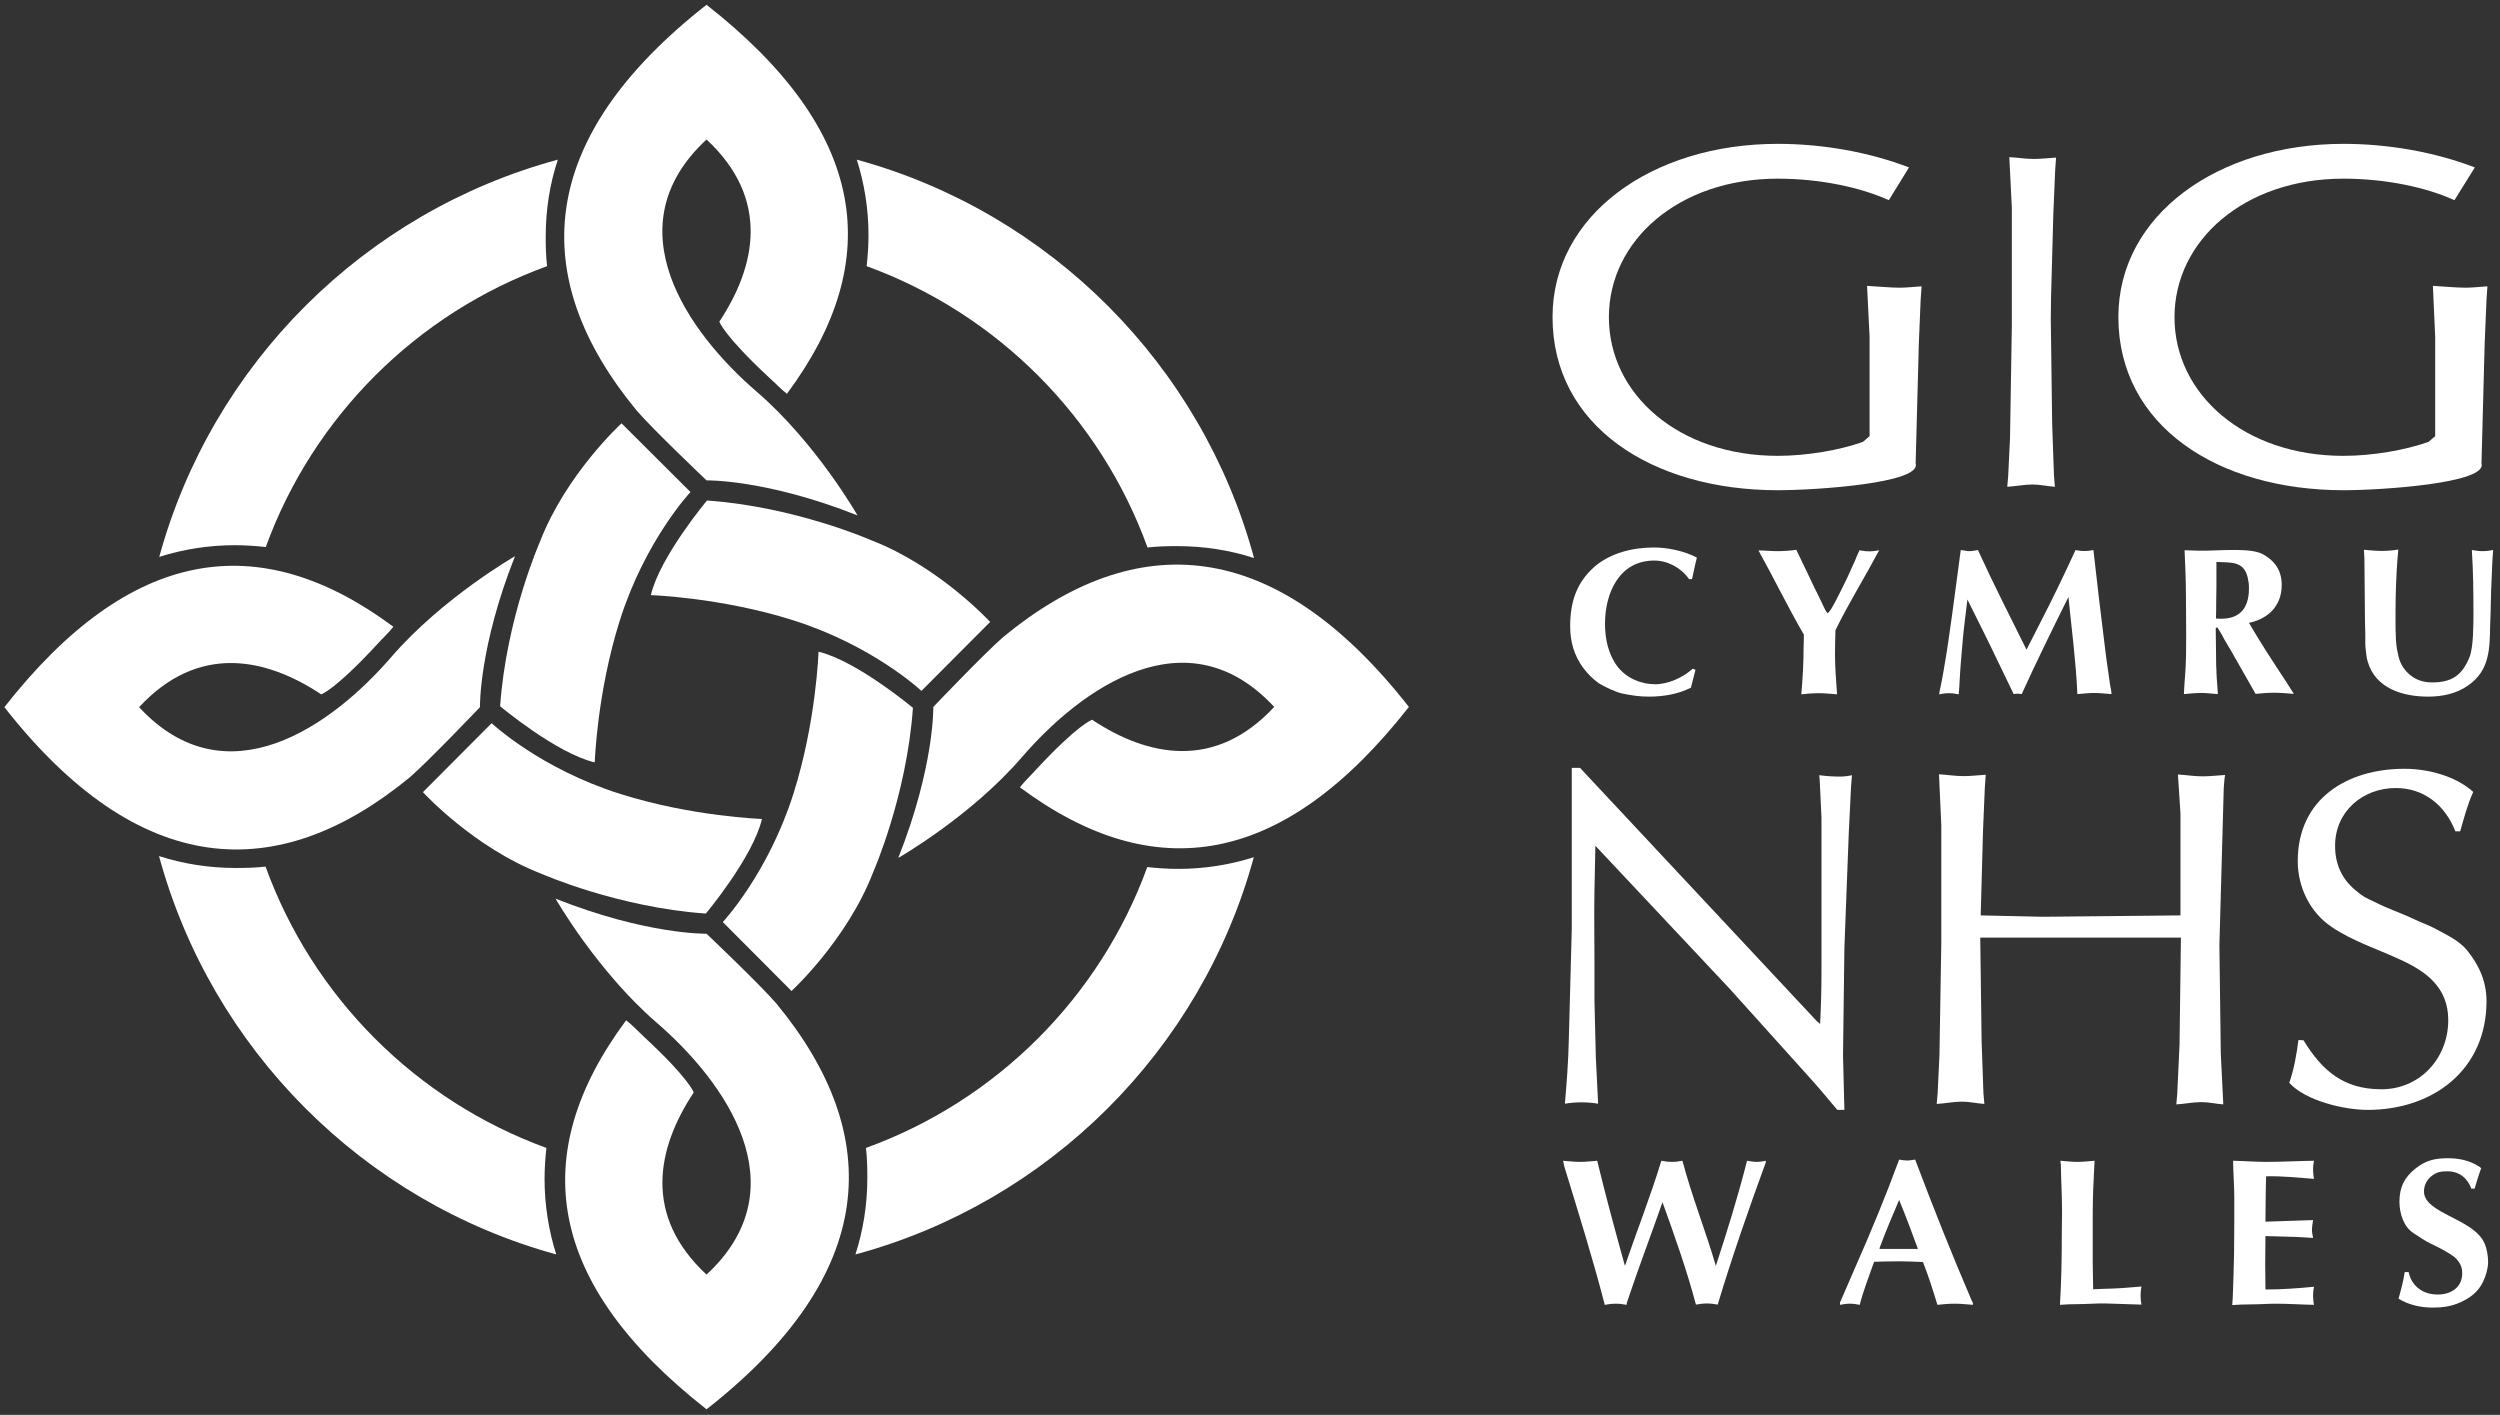 <?xml version="1.0" encoding="utf-8"?>
<!-- Generator: Adobe Illustrator 24.3.0, SVG Export Plug-In . SVG Version: 6.00 Build 0)  -->
<svg version="1.1"
	 id="svg3988" inkscape:version="0.92.4 (5da689c313, 2019-01-14)" sodipodi:docname="NHS Wales logo.svg" xmlns:cc="http://creativecommons.org/ns#" xmlns:dc="http://purl.org/dc/elements/1.1/" xmlns:inkscape="http://www.inkscape.org/namespaces/inkscape" xmlns:rdf="http://www.w3.org/1999/02/22-rdf-syntax-ns#" xmlns:sodipodi="http://sodipodi.sourceforge.net/DTD/sodipodi-0.dtd" xmlns:svg="http://www.w3.org/2000/svg"
	 xmlns="http://www.w3.org/2000/svg" xmlns:xlink="http://www.w3.org/1999/xlink" x="0px" y="0px" width="502px" height="284.1px"
	 viewBox="0 0 502 284.1" style="enable-background:new 0 0 502 284.1;" xml:space="preserve">
<rect x="0" y="0" width="502" height="284.1" fill="#333333" stroke="none"/>
<style type="text/css">
	.st0{fill:#FFFFFF;}
</style>
<sodipodi:namedview  bordercolor="#666666" borderopacity="1.0" fit-margin-bottom="1" fit-margin-left="1" fit-margin-right="1" fit-margin-top="1" id="base" inkscape:current-layer="layer1" inkscape:cx="87.041859" inkscape:cy="76.295538" inkscape:document-units="mm" inkscape:pageopacity="0.0" inkscape:pageshadow="2" inkscape:window-height="1001" inkscape:window-maximized="1" inkscape:window-width="1920" inkscape:window-x="-9" inkscape:window-y="-9" inkscape:zoom="1.979899" pagecolor="#ffffff" showgrid="false" units="px">
	</sodipodi:namedview>
<g id="layer1" transform="translate(-4.218,-66.999)" inkscape:groupmode="layer" inkscape:label="Layer 1">
	<g id="g3943" transform="matrix(0.46,0,0,0.46,-205.995,28.125)">
		<path id="path2558" inkscape:connector-curvature="0" class="st0" d="M800.5,256.4c43.6-58.7,34.8-115-35.1-169.8
			c-74.9,58.7-78.2,119.1-30.6,177c7,8.2,30.6,30.6,30.6,30.6s26.1-0.5,65.9,15.3c0,0-18-31.6-44-54
			c-29.9-25.8-63.1-71.9-21.9-110.1c27.8,25.8,21.7,55.2,5.6,79.5c0,0,1.8,5.9,21.7,24.4C795.6,251.9,797.9,254.4,800.5,256.4"/>
		<path id="path2560" inkscape:connector-curvature="0" class="st0" d="M758.4,299.3c0,0-19.8,21-30.9,56.2
			c-9.9,31.4-10.9,61.8-10.9,61.8c-16.7-3.9-41.3-24.5-41.3-24.5c2.7-38.5,17.3-71.6,17.3-71.6c11.4-29.7,35.7-51.9,35.7-51.9
			L758.4,299.3z"/>
		<path id="path2562" inkscape:connector-curvature="0" class="st0" d="M628.7,358.1c-58.7-43.6-115-34.8-169.8,35.1
			c58.7,74.9,119.1,78.2,177,30.6c8.2-7.1,30.6-30.6,30.6-30.6s-0.5-26.1,15.3-65.9c0,0-31.6,18.1-54,44
			c-25.8,29.9-71.9,63.1-110.1,21.9c25.8-27.8,55.2-21.7,79.5-5.6c0,0,5.9-1.8,24.3-21.7C624.1,363,626.7,360.7,628.7,358.1"/>
		<path id="path2564" inkscape:connector-curvature="0" class="st0" d="M671.6,400.2c0,0,21,19.8,56.2,30.9
			c31.4,9.9,61.8,10.9,61.8,10.9c-3.9,16.7-24.5,41.3-24.5,41.3c-38.5-2.7-71.6-17.3-71.6-17.3c-29.7-11.4-51.9-35.7-51.9-35.7
			L671.6,400.2z"/>
		<path id="path2566" inkscape:connector-curvature="0" class="st0" d="M730.3,529.9c-43.6,58.7-34.8,115,35.1,169.8
			c74.9-58.7,78.2-119.1,30.6-177c-7-8.2-30.6-30.6-30.6-30.6s-26.1,0.5-65.9-15.3c0,0,18.1,31.6,44,54
			c29.9,25.8,63.1,71.9,21.9,110.1c-27.8-25.8-21.7-55.2-5.6-79.5c0,0-1.8-5.9-21.7-24.3C735.2,534.4,733,531.9,730.3,529.9"/>
		<path id="path2568" inkscape:connector-curvature="0" class="st0" d="M772.5,487c0,0,19.8-21.1,30.9-56.2
			c9.9-31.4,10.9-61.8,10.9-61.8c16.7,4,41.2,24.5,41.2,24.5c-2.7,38.5-17.3,71.6-17.3,71.6c-11.4,29.7-35.7,52-35.7,52L772.5,487z"
			/>
		<path id="path2570" inkscape:connector-curvature="0" class="st0" d="M902.2,428.2c58.7,43.6,115,34.8,169.8-35.1
			c-58.7-74.9-119.1-78.2-177-30.6c-8.2,7.1-30.6,30.6-30.6,30.6s0.5,26.1-15.3,65.9c0,0,31.6-18,54-44
			c25.8-29.9,71.9-63.1,110.1-21.9c-25.8,27.8-55.2,21.7-79.5,5.6c0,0-5.9,1.8-24.4,21.7C906.7,423.3,904.2,425.6,902.2,428.2"/>
		<path id="path2572" inkscape:connector-curvature="0" class="st0" d="M859.2,386.1c0,0-21-19.8-56.2-30.9
			c-31.4-9.9-61.9-10.9-61.9-10.9c3.9-16.7,24.5-41.3,24.5-41.3c38.5,2.7,71.6,17.3,71.6,17.3c29.7,11.4,52,35.7,52,35.7
			L859.2,386.1z"/>
		<path id="path2574" inkscape:connector-curvature="0" class="st0" d="M526.5,327.6c10.4-3.3,21.5-5.1,32.9-5.1
			c4.6,0,9.1,0.3,13.6,0.8c20.7-56.9,65.9-102,122.8-122.6c-0.5-4.3-0.6-8.6-0.6-13c0-11.7,1.8-23,5.3-33.5
			C616.1,177,549.6,243.3,526.5,327.6"/>
		<path id="path2576" inkscape:connector-curvature="0" class="st0" d="M699.8,632.1c-3.3-10.4-5.1-21.5-5.1-32.9
			c0-4.6,0.3-9.1,0.8-13.6c-56.9-20.7-102-65.9-122.6-122.8c-4.3,0.5-8.6,0.6-13,0.6c-11.7,0-23-1.8-33.5-5.2
			C549.3,542.5,615.6,609,699.8,632.1"/>
		<path id="path2578" inkscape:connector-curvature="0" class="st0" d="M1004.3,458.7c-10.4,3.3-21.5,5.1-32.9,5.1
			c-4.6,0-9.1-0.3-13.6-0.8c-20.7,56.9-65.9,102-122.8,122.6c0.5,4.3,0.6,8.6,0.6,13c0,11.7-1.8,23-5.2,33.5
			C914.8,609.3,981.3,543,1004.3,458.7"/>
		<path id="path2580" inkscape:connector-curvature="0" class="st0" d="M831,154.2c3.3,10.4,5.1,21.5,5.1,32.9
			c0,4.6-0.3,9.1-0.8,13.6c56.9,20.7,102,65.9,122.6,122.8c4.3-0.5,8.6-0.6,13-0.6c11.7,0,23,1.8,33.5,5.2
			C981.6,243.8,915.3,177.3,831,154.2"/>
		<path id="path2582" inkscape:connector-curvature="0" class="st0" d="M1143.1,489.9v-70.2h3.6L1250,530.2l1.5,1.3
			c0.4-7.6,0.6-15.3,0.6-22.9v-67.2l-0.8-16.8l-0.2-1.7c3,0.4,6.1,0.6,9,0.6c1.7,0,3.6-0.2,5.3-0.6c-0.2,1.7-0.2,3.4-0.4,5l-1,20.6
			l-1.9,49.8l-0.6,47l0.6,23.7h-3.1c-4.2-5-8.4-10.1-12.8-14.9l-34.2-38l-58.6-62.4l-0.4,19.7c-0.2,10.5,0,20.8,0,31.1v16.8
			l0.6,24.8l1,20.2c-4.8-0.8-9.7-0.8-14.5,0c0.8-9.2,1.5-18.5,1.7-27.7L1143.1,489.9z"/>
		<path id="path2584" inkscape:connector-curvature="0" class="st0" d="M1321.4,493.5l0.6,45.6l0.8,22.7l0.4,4.6
			c-3.1-0.2-6.5-1-9.7-1c-3.8,0-7.4,0.8-11.1,1c0.2-1.5,0.2-3.2,0.4-4.6l0.8-16.6l0.8-49.1v-51.3l-1-22.3c3.6,0.2,7.1,0.8,10.7,0.8
			c3.1,0,6.5-0.4,9.7-0.6c-0.2,1.9-0.2,3.8-0.4,5.7l-0.8,19.1l-1,36.6l27.1,0.6l60.1-0.6v-44.5l-1.1-17c3.6,0.2,7.1,0.8,10.7,0.8
			c3.4,0,6.5-0.4,9.9-0.6c-0.4,1.9-0.4,3.8-0.6,5.7l-1.9,68.5l0.6,47.3l1.1,22.3c-3.2-0.2-6.3-1-9.4-1c-3.8,0-7.4,0.8-11.1,1
			c0.2-1.5,0.2-3.2,0.4-4.6l1-21.6l0.6-46.6H1321.4z"/>
		<path id="path2586" inkscape:connector-curvature="0" class="st0" d="M1462.5,538.6c8.2,13.4,17.6,21.4,34,21.4
			c17,0,29.2-13.7,29.2-30.2c0-14.1-9.4-21.2-21.2-26.5c-9.9-4.6-20.6-8-29.6-14.1c-9.5-6.3-14.9-17.4-14.9-28.8
			c0-27.1,21.4-40.3,46.6-40.3c10.1,0,22.3,3.1,30,10.1c-2.5,5.5-4,11.3-5.7,17.2h-2.1c-4.4-11.3-13.6-18.9-26-18.9
			c-14.5,0-26.5,10.3-26.5,25.2c0,8,2.9,14.5,9,19.5c3.4,2.9,4.2,3.1,8.2,5c2.5,1.3,5.3,2.5,8,3.6c3.1,1.3,6.3,2.5,9.4,4
			s6.7,2.7,9.7,4.4c4.6,2.5,9.9,5,13.2,9c5.3,6.5,8.6,13.7,8.6,22.3c0,30-23.3,47.5-51.9,47.5c-10.3,0-27.1-4-34.2-11.8
			c2.1-6.1,3.2-12.4,4-18.7L1462.5,538.6z"/>
		<path id="path2588" inkscape:connector-curvature="0" class="st0" d="M1167,654.1c-1.5-0.3-3.1-0.5-4.7-0.5
			c-1.6,0-3.2,0.2-4.8,0.5c-5.2-20.2-11.5-40.2-17.6-60.2l-0.6-2.7c2.5,0.2,5,0.5,7.4,0.5s5-0.3,7.5-0.5
			c3.7,15.4,7.9,30.7,12.1,45.9c5.2-15.3,11.2-30.4,15.9-45.9c1.6,0.3,3.1,0.5,4.7,0.5c1.5,0,3-0.2,4.5-0.5
			c4.1,15.5,10.1,30.5,14.6,45.9c4.9-15.1,9.7-30.4,13.6-45.9c1.4,0.2,2.7,0.5,4.1,0.5c1.4,0,2.8-0.2,4.1-0.5v0.7
			c-7.5,20.5-14.7,41.2-21,62.1c-1.5-0.3-3.1-0.5-4.7-0.5c-1.6,0-3.2,0.2-4.8,0.5c-4-15.1-9.3-30-14.6-44.7
			c-5.1,14.6-10.6,29-15.5,43.7L1167,654.1z"/>
		<path id="path2590" inkscape:connector-curvature="0" class="st0" d="M1260.1,653.3l6.8-15.7c6.8-15.4,13.3-31.1,19.1-46.9
			c1.2,0.2,2.3,0.4,3.5,0.4c1.2,0,2.3-0.3,3.5-0.4l0.6,1.6c7.6,20.1,15.6,40.2,24.1,60l0.5,1v0.8c-2.6-0.2-5.2-0.5-7.8-0.5
			c-2.6,0-5.1,0.2-7.7,0.5c-1.9-6.3-3.9-12.6-6.3-18.7c-3.4-0.1-6.7-0.3-10.1-0.3c-3.8,0-7.4,0.1-11.2,0.2l-0.5,1.3
			c-2,5.8-4.3,11.5-5.8,17.5c-1.4-0.3-2.8-0.5-4.3-0.5c-1.4,0-2.9,0.2-4.3,0.5V653.3z M1277.4,629.7h16.8
			c-2.6-7.2-5.3-14.3-8.2-21.4c-2.9,6.8-5.8,13.6-8.4,20.6L1277.4,629.7z"/>
		<path id="path2592" inkscape:connector-curvature="0" class="st0" d="M1356.4,591.2c2.5,0.2,5,0.5,7.4,0.5c2.5,0,5-0.3,7.5-0.5
			c-0.2,5.5-0.6,10.9-0.7,16.4c-0.1,3.6-0.1,7.2-0.1,10.7v17.4c0,3.9,0.2,7.7,0.2,11.6l5-0.2c5.4-0.1,10.8-0.5,16.1-1
			c-0.3,1.3-0.4,2.7-0.4,3.9c0,1.3,0.1,2.7,0.4,4l-15.5-0.5c-4.2-0.1-8.4,0.3-12.5,0.3c-2.6,0-5.1,0.1-7.6,0.3
			c0.6-9.9,0.8-19.9,0.8-29.8c0-3.7,0.1-7.4,0.1-11c0-6.8-0.4-13.5-0.5-20.3L1356.4,591.2z"/>
		<path id="path2594" inkscape:connector-curvature="0" class="st0" d="M1431.7,591.2c4.9,0.1,9.7,0.5,14.6,0.5
			c6.9,0,13.9-0.4,20.8-0.5c-0.5,2.2-0.5,4.5-0.2,6.8c0.1,0.4,0.1,0.7,0.2,1.1c-7-0.5-14-1.3-20.9-1.1c-0.1,3.2-0.2,6.3-0.2,9.6
			c0,3.4-0.1,6.8-0.1,10.2l20.8-0.7c-0.2,1.5-0.5,2.8-0.5,4.3c0,1.2,0.3,2.3,0.5,3.5c-5.4-0.4-10.8-0.6-16.3-0.7
			c-1.5,0-3-0.1-4.5-0.1c0,3.9-0.1,7.8-0.1,11.7c0,3.9,0.1,7.7,0.1,11.6c7.1,0,14.1-0.5,21.2-1.2c-0.5,2.2-0.5,4.5-0.2,6.8
			c0.1,0.4,0.1,0.7,0.2,1.1c-5.5-0.1-11.1-0.5-16.6-0.5c-3.6,0-7.3,0.3-10.9,0.3c-2.8,0-5.4,0.1-8.2,0.3c0.2-1.7,0.2-3.5,0.3-5.2
			c0.2-5.7,0.4-11.4,0.5-17.2c0-4.6,0.1-9.3,0.1-14v-10.7c0-4.8-0.4-9.7-0.5-14.5V591.2z"/>
		<path id="path2596" inkscape:connector-curvature="0" class="st0" d="M1535.9,603.6c-1.8-4.8-5.3-7.8-10.6-7.8c-3,0-5,0.4-7.4,2.5
			c-1.8,1.7-2.8,3.9-2.8,6.3c0,9.7,21.7,11.8,26.4,22.6c1.1,2.4,1.6,5.6,1.6,8.2c0,2.7-1,6.2-2.2,8.6c-2.1,4.4-5.4,6.9-9.7,8.9
			c-4.1,1.9-7.9,2.4-12.4,2.4c-5.1,0-10.5-1.2-14.8-3.9c1.1-3.9,2.1-7.6,2.7-11.6h1.7c1.4,6.3,6.3,9.8,12.7,9.8
			c5.7,0,10.7-3,10.7-9.3c0-3.1-1.2-5-3.4-7.1c-3.2-2.3-6.7-4.1-10.3-5.8c-2.6-1.2-5-3-7.4-4.5c-4.5-2.8-6.3-8.7-6.3-13.8
			c0-6.3,2.1-10.6,7-14.5c4.5-3.6,8.5-4.5,14.2-4.5c4.9,0,9.5,1,13.7,3.7c0.3,0.3,0.5,0.4,0.8,0.6c-1.1,2.9-2,6-2.9,9H1535.9z"/>
		<path id="path2598" inkscape:connector-curvature="0" class="st0" d="M1197.1,376.9l-2,7.8c-5.5,2.8-12,3.9-18.2,3.9
			c-4.6,0-7.5-0.5-12-1.4c-2.6-0.6-7.8-3-10.1-4.5c-2.4-1.7-4.9-4.2-6.6-6.5c-4-5.4-5.8-11.4-5.8-18.2c0-10.5,2.6-19,10.6-26.1
			c7.1-6.1,16.8-8.4,26-8.4c6.1,0,13.4,1.6,18.7,4.4c-0.8,3.1-1.4,6.2-2.1,9.4h-1.3c-3.4-4.9-9.3-8.1-15.2-8.1
			c-15.3,0-21.5,14.2-21.5,27.6c0,6.5,1.4,13.3,5.4,18.6c3.9,5.1,10.2,7.8,16.5,7.8c5.7,0,12.3-3,16.4-6.8L1197.1,376.9z"/>
		<path id="path2600" inkscape:connector-curvature="0" class="st0" d="M1232.9,325.1c2.7,0,5.5-0.2,8.2-0.6
			c1.3,2.7,2.6,5.4,3.9,8.1c1.4,2.9,2.8,5.8,4.1,8.6c1.3,2.7,2.7,5.3,3.9,8c0.5,1,1,2.3,1.8,3c0,0.3,1.4-1.7,1.5-1.8
			c0.5-0.9,1.1-1.9,1.6-2.8c1.9-3.6,3.7-7.3,5.4-10.8c1.2-2.5,2.3-5.1,3.4-7.5c0.6-1.6,1.3-3,2-4.6c0.4,0.1,0.7,0.1,1.1,0.2
			c2.5,0.5,5.1,0.3,7.5-0.2c-6.4,12-13.3,23.1-19.1,34.9c-0.1,3.5-0.2,7.1-0.2,10.6c0,5.8,0.5,11.6,0.9,17.4
			c-2.6-0.2-5.2-0.5-7.8-0.5c-2.7,0-5.2,0.2-7.8,0.5c0.6-7,1-14,1-20.9c0.1-1.7,0.1-3.4,0.1-5.2c-6.9-11.8-12.9-24.3-19.8-36.7
			C1227.4,324.8,1230.2,325.1,1232.9,325.1"/>
		<path id="path2602" inkscape:connector-curvature="0" class="st0" d="M1312.9,324.6c1.2,0.1,2.5,0.5,3.7,0.5
			c1.3,0,2.6-0.3,3.8-0.5c6.7,14.7,14,29,21.2,43.5l5.4-10.6c5.6-10.8,10.9-21.8,16-32.9c0.4,0.1,0.6,0.1,1,0.2
			c2.3,0.4,4.6,0.3,6.8-0.2c1.6,14.3,3.3,28.7,5.1,43c0.6,5.3,1.5,10.7,2.2,16c0.2,1.1,0.6,2.6,0.6,3.9c-2.5-0.2-5.1-0.5-7.5-0.5
			c-2.5,0-5,0.3-7.4,0.5c-0.6-14.2-2.5-28.2-3.9-42.4c-7,14.1-13.9,28.1-20.4,42.4c-1.2-0.2-2.3-0.3-3.5,0l-7.1-14.7
			c-4.2-8.9-8.7-17.7-13.1-26.6c-0.6,5.4-1.4,10.9-1.9,16.3c-0.3,3.5-0.6,6.9-0.9,10.4c-0.2,3-0.5,6-0.6,9c-0.1,1.9-0.2,3.8-0.4,5.7
			c-1.4-0.3-2.8-0.5-4.3-0.5c-1.4,0-2.8,0.2-4.2,0.5c0-0.9,0.5-2.8,0.6-3.4c1-4.6,1.7-9.3,2.5-14c1-6,1.7-11.9,2.6-17.9
			L1312.9,324.6z"/>
		<path id="path2604" inkscape:connector-curvature="0" class="st0" d="M1428,363.7c-0.8-1.6-1.7-3.2-2.7-4.7
			c-0.3-0.4-0.2-0.5-0.6-0.6c0,0-0.5,0-0.5,0.6c0,5.4,0.2,10.9,0.2,16.3c0.1,0.8,0.1,1.7,0.1,2.5c0.1,3.2,0.5,6.4,0.6,9.7
			c-2.5-0.2-5-0.5-7.4-0.5s-5,0.3-7.4,0.5l0.1-1.7c0.1-2,0.2-4,0.4-6.1c0.5-6,0.5-12,0.5-18.1c0-5.5-0.1-11.1-0.1-16.6
			c0-6.8-0.3-13.5-0.6-20.3l6.3,0.2c4.4,0.1,8.8-0.3,13.2-0.3c4.3,0,11-0.2,14.8,1.9c5.3,3,8.1,7.2,8.1,13.4c0,9-5.8,14.7-14.3,16.5
			c5.1,8.8,10.7,17.3,16.3,25.8l3.3,5.2c-2.8-0.2-5.6-0.5-8.4-0.5c-2.8,0-5.5,0.2-8.3,0.5l-10.7-18.8L1428,363.7z M1424.5,340.7
			c0,2.4-0.1,4.8-0.1,7.2c0,2.2,0,4.4-0.1,6.6c9.6,0.9,14.4-3.7,14.4-13.1c0-1.9-0.1-2.7-0.5-4.6c-1.7-7.6-7.4-6.6-13.7-7
			L1424.5,340.7z"/>
		<path id="path2606" inkscape:connector-curvature="0" class="st0" d="M1544.6,338c-0.1,3-0.3,6-0.3,9c0,3.4-0.2,6.8-0.3,10.1
			c-0.2,10.5-0.1,20-9.6,26.6c-5,3.6-11.3,4.9-17.4,4.9c-11.1,0-23.1-3.5-26.5-15.4c-0.5-1.7-0.6-3.3-0.8-5c-0.3-2-0.2-4.2-0.2-6.3
			c-0.1-3.8-0.2-7.5-0.2-11.4c0-3.8-0.1-7.6-0.1-11.5c0-3.5-0.1-7.1-0.1-10.6c0-1.3-0.2-2.6-0.2-3.9c2.6,0.2,5,0.5,7.6,0.5
			c2.5,0,5-0.2,7.4-0.6c-0.1,1.5-0.3,3-0.4,4.5c-0.5,7.2-0.8,14.3-0.8,21.5c0,5-0.2,12.6,0.6,17.4c0.8,4.5,1.6,7.4,4.9,10.6
			c2.9,2.8,6.4,4,10.5,4c8.5,0,13.1-3.1,16.3-11.1c1.7-4.1,1.7-14.5,1.7-19c0-9.2-0.1-18.5-0.7-27.7c1.6,0.3,3.1,0.5,4.7,0.5
			s3.1-0.2,4.6-0.5C1544.9,329.1,1544.8,333.6,1544.6,338"/>
		<path id="path2608" inkscape:connector-curvature="0" class="st0" d="M1352.2,224.1l0.6,45.6l0.8,22.7l0.4,4.6
			c-3.2-0.2-6.5-1-9.7-1c-3.8,0-7.4,0.8-11.1,1c0.2-1.5,0.2-3.1,0.4-4.6l0.8-16.6l0.8-49.2v-51.2l-1.1-22.3
			c3.6,0.2,7.1,0.8,10.7,0.8c3.1,0,6.5-0.4,9.7-0.6c-0.2,1.9-0.2,3.8-0.4,5.7l-0.8,19.1l-1,36.6L1352.2,224.1z"/>
		<path id="path2610" inkscape:connector-curvature="0" class="st0" d="M1293.2,286.9c2.5,8.5-43.3,11.6-60.2,11.6
			c-54.9,0-98.3-28.1-98.3-75.6c0-44.5,43.4-75.6,98.3-75.6c19.6,0,39.9,3.6,57.3,10.3l-8.8,14.3c-12.1-5.5-29.7-9.4-48.5-9.4
			c-43.1,0-73.7,26.9-73.7,60.5c0,33.6,30.5,60.5,73.7,60.5c12.8,0,27.1-2.5,37.2-6.1l2.9-2.5v-43.3l-1.1-22.3
			c3.6,0.2,10.5,0.8,14.1,0.8c3.1,0,6.5-0.4,9.7-0.6c-0.2,1.9-0.2,3.8-0.4,5.7l-0.8,19.1L1293.2,286.9z"/>
		<path id="path2612" inkscape:connector-curvature="0" class="st0" d="M1540.2,286.9c2.5,8.5-43.3,11.6-60.2,11.6
			c-54.9,0-98.3-28.1-98.3-75.6c0-44.5,43.4-75.6,98.3-75.6c19.5,0,39.9,3.6,57.3,10.3l-8.9,14.3c-12-5.5-29.7-9.4-48.5-9.4
			c-43.1,0-73.7,26.9-73.7,60.5c0,33.6,30.5,60.5,73.7,60.5c12.9,0,27-2.5,37.2-6.1l2.9-2.5v-43.3l-1-22.3
			c3.6,0.2,10.5,0.8,14.1,0.8c3.1,0,6.5-0.4,9.7-0.6c-0.2,1.9-0.2,3.8-0.4,5.7l-0.8,19.1L1540.2,286.9z"/>
	</g>
</g>
</svg>
